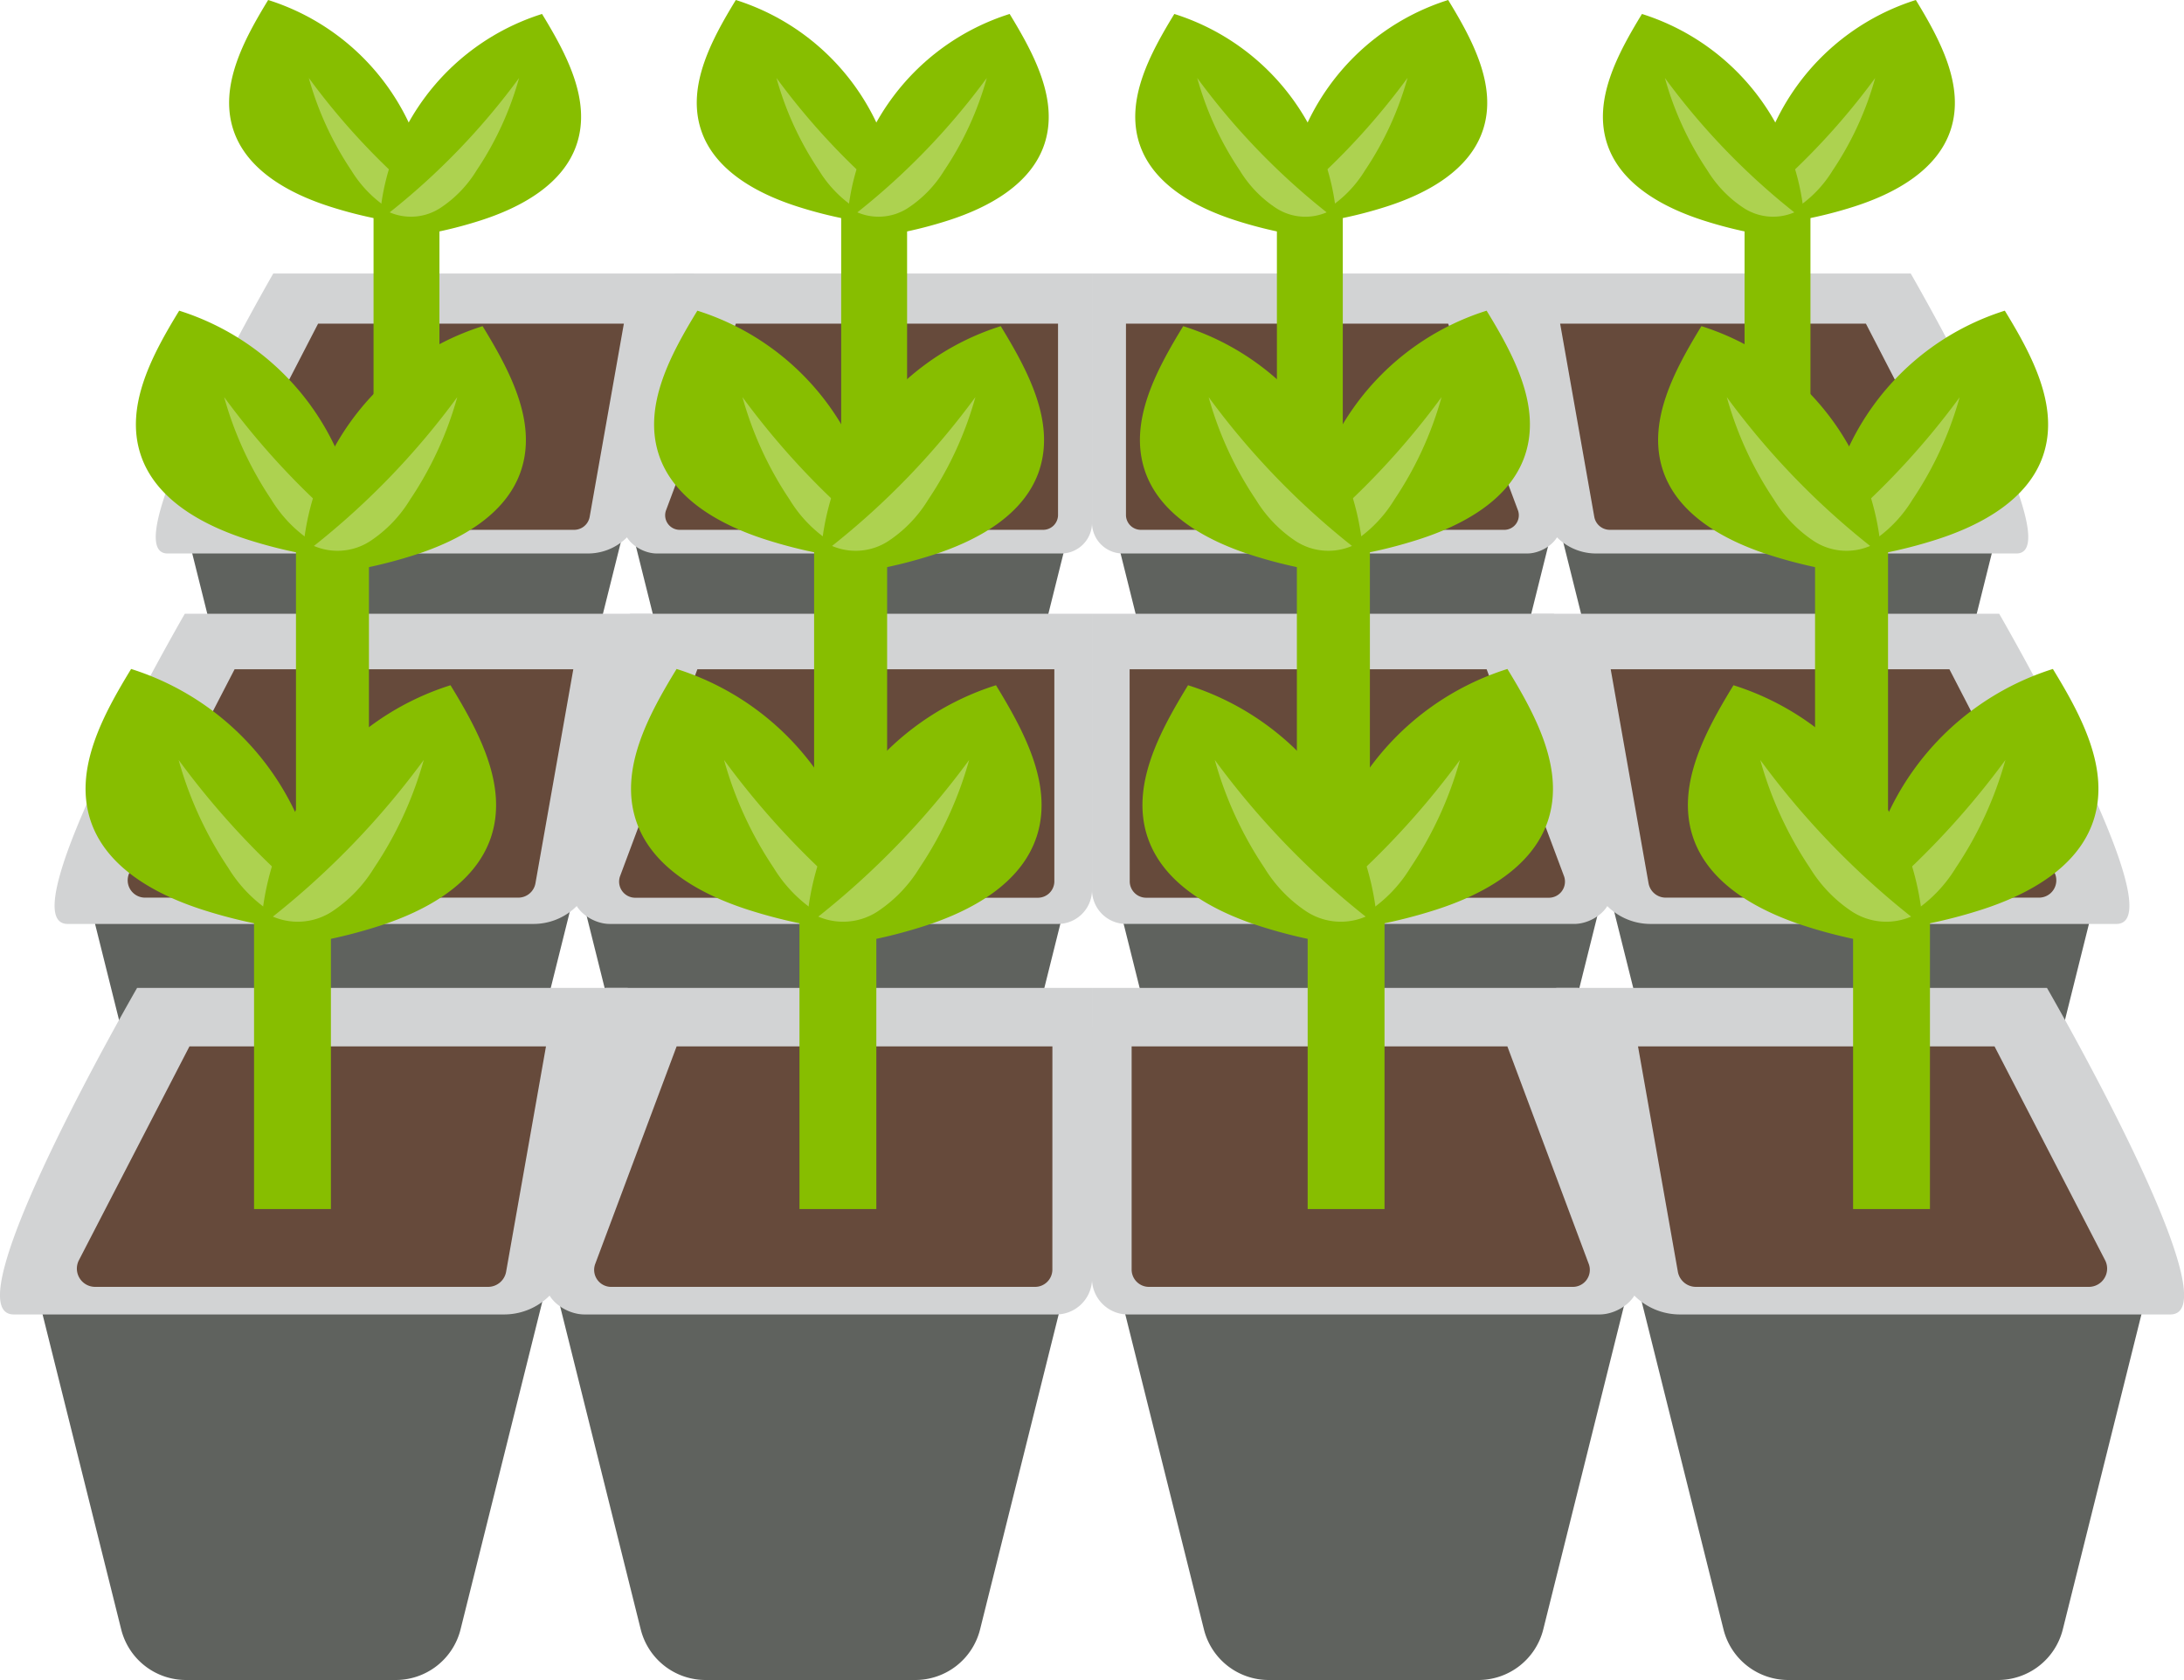 <svg xmlns="http://www.w3.org/2000/svg" xmlns:xlink="http://www.w3.org/1999/xlink" width="130" height="100" viewBox="0 0 130 100">
  <defs>
    <clipPath id="clip-path">
      <rect id="사각형_3466" data-name="사각형 3466" width="130" height="100" fill="none"/>
    </clipPath>
  </defs>
  <g id="그룹_6802" data-name="그룹 6802" transform="translate(0 0)">
    <g id="그룹_6801" data-name="그룹 6801" transform="translate(0 0)" clip-path="url(#clip-path)">
      <path id="패스_31915" data-name="패스 31915" d="M19.175,17.61H6.153L10.519,35.1a3.411,3.411,0,0,0,3.313,2.573H24.519A3.408,3.408,0,0,0,27.831,35.1L32.2,17.61Z" transform="translate(4.938 13.924)" fill="#5f625e"/>
      <path id="패스_31916" data-name="패스 31916" d="M37.18,9.09H12.139S2.508,25.756,5.846,25.756H30.862a3.288,3.288,0,0,0,3.263-2.817Z" transform="translate(4.128 7.188)" fill="#d2d3d4"/>
      <path id="패스_31917" data-name="패스 31917" d="M31.261,10.757h-18.2L7.424,21.671a.934.934,0,0,0,.835,1.359H28.3a.939.939,0,0,0,.925-.772Z" transform="translate(5.874 8.506)" fill="#664a3b"/>
      <path id="패스_31918" data-name="패스 31918" d="M33.885,17.61H20.863L25.229,35.1a3.411,3.411,0,0,0,3.313,2.573H39.229A3.408,3.408,0,0,0,42.541,35.1L46.907,17.61Z" transform="translate(16.744 13.924)" fill="#5f625e"/>
      <path id="패스_31919" data-name="패스 31919" d="M48.467,9.09H23.65L20.624,23.972c-.2.92.943,1.784,1.94,1.784H46.583a1.835,1.835,0,0,0,1.884-1.78Z" transform="translate(16.534 7.188)" fill="#d2d3d4"/>
      <path id="패스_31920" data-name="패스 31920" d="M45.353,10.757H26.176L22.014,21.884a.867.867,0,0,0,.856,1.146H44.443a.887.887,0,0,0,.91-.86Z" transform="translate(17.625 8.506)" fill="#664a3b"/>
      <rect id="사각형_3454" data-name="사각형 3454" width="3.922" height="15.036" transform="translate(22.235 12.526)" fill="#87be00"/>
      <path id="패스_31921" data-name="패스 31921" d="M7.824,7.748c.795,2.387,3.3,3.762,5.711,4.538a25.339,25.339,0,0,0,6.053,1.162A13.869,13.869,0,0,0,9.89,0C8.449,2.362,6.953,5.125,7.824,7.748" transform="translate(6.072 0)" fill="#87be00"/>
      <path id="패스_31922" data-name="패스 31922" d="M10.2,2.594a41.55,41.55,0,0,0,7.7,7.994,3.206,3.206,0,0,1-3-.251A7.089,7.089,0,0,1,12.732,8.1a18.993,18.993,0,0,1-2.533-5.5" transform="translate(8.185 2.051)" fill="#add250"/>
      <path id="패스_31923" data-name="패스 31923" d="M24.287,8.212c-.793,2.389-3.3,3.762-5.711,4.538a25.428,25.428,0,0,1-6.053,1.162A13.869,13.869,0,0,1,22.221.464c1.44,2.362,2.938,5.125,2.066,7.748" transform="translate(10.043 0.367)" fill="#87be00"/>
      <path id="패스_31924" data-name="패스 31924" d="M20.568,2.594a41.55,41.55,0,0,1-7.7,7.994,3.207,3.207,0,0,0,3-.251A7.089,7.089,0,0,0,18.035,8.1a18.993,18.993,0,0,0,2.533-5.5" transform="translate(10.328 2.051)" fill="#add250"/>
      <rect id="사각형_3455" data-name="사각형 3455" width="3.924" height="15.036" transform="translate(50.07 12.526)" fill="#87be00"/>
      <path id="패스_31925" data-name="패스 31925" d="M23.267,7.748c.793,2.387,3.3,3.762,5.709,4.538a25.371,25.371,0,0,0,6.055,1.162A13.873,13.873,0,0,0,25.333,0c-1.442,2.362-2.938,5.125-2.066,7.748" transform="translate(18.466 0)" fill="#87be00"/>
      <path id="패스_31926" data-name="패스 31926" d="M25.642,2.594a41.541,41.541,0,0,0,7.7,7.994,3.2,3.2,0,0,1-3-.251A7.1,7.1,0,0,1,28.175,8.1a18.9,18.9,0,0,1-2.533-5.5" transform="translate(20.58 2.051)" fill="#add250"/>
      <path id="패스_31927" data-name="패스 31927" d="M39.73,8.212c-.795,2.389-3.3,3.762-5.711,4.538a25.445,25.445,0,0,1-6.053,1.162A13.87,13.87,0,0,1,37.661.464C39.1,2.826,40.6,5.589,39.73,8.212" transform="translate(22.437 0.367)" fill="#87be00"/>
      <path id="패스_31928" data-name="패스 31928" d="M36.011,2.594a41.5,41.5,0,0,1-7.7,7.994,3.206,3.206,0,0,0,3-.251A7.089,7.089,0,0,0,33.478,8.1a18.9,18.9,0,0,0,2.533-5.5" transform="translate(22.723 2.051)" fill="#add250"/>
      <path id="패스_31929" data-name="패스 31929" d="M64.54,17.61H77.562L73.2,35.1a3.411,3.411,0,0,1-3.313,2.573H59.2A3.407,3.407,0,0,1,55.884,35.1L51.518,17.61Z" transform="translate(41.347 13.924)" fill="#5f625e"/>
      <path id="패스_31930" data-name="패스 31930" d="M49.2,9.09H74.244s9.631,16.666,6.293,16.666H55.521a3.289,3.289,0,0,1-3.263-2.817Z" transform="translate(39.489 7.188)" fill="#d2d3d4"/>
      <path id="패스_31931" data-name="패스 31931" d="M51.518,10.757h18.2l5.64,10.914a.934.934,0,0,1-.835,1.359H54.476a.938.938,0,0,1-.925-.772Z" transform="translate(41.347 8.506)" fill="#664a3b"/>
      <path id="패스_31932" data-name="패스 31932" d="M49.83,17.61H62.852L58.486,35.1a3.411,3.411,0,0,1-3.313,2.573H44.485A3.408,3.408,0,0,1,41.174,35.1L36.808,17.61Z" transform="translate(29.541 13.924)" fill="#5f625e"/>
      <path id="패스_31933" data-name="패스 31933" d="M36.06,9.09H60.876L63.9,23.972c.2.92-.943,1.784-1.94,1.784H37.944a1.835,1.835,0,0,1-1.884-1.78Z" transform="translate(28.941 7.188)" fill="#d2d3d4"/>
      <path id="패스_31934" data-name="패스 31934" d="M37.181,10.757H56.359l4.16,11.127a.867.867,0,0,1-.856,1.146H38.09a.886.886,0,0,1-.909-.86Z" transform="translate(29.841 8.506)" fill="#664a3b"/>
      <rect id="사각형_3456" data-name="사각형 3456" width="3.922" height="15.036" transform="translate(103.843 12.526)" fill="#87be00"/>
      <path id="패스_31935" data-name="패스 31935" d="M69.652,7.748c-.795,2.387-3.3,3.762-5.711,4.538a25.339,25.339,0,0,1-6.053,1.162A13.869,13.869,0,0,1,67.586,0c1.44,2.362,2.936,5.125,2.066,7.748" transform="translate(46.452 0)" fill="#87be00"/>
      <path id="패스_31936" data-name="패스 31936" d="M65.348,2.594a41.55,41.55,0,0,1-7.7,7.994,3.206,3.206,0,0,0,3-.251A7.089,7.089,0,0,0,62.815,8.1a18.992,18.992,0,0,0,2.533-5.5" transform="translate(46.268 2.051)" fill="#add250"/>
      <path id="패스_31937" data-name="패스 31937" d="M53.189,8.212c.793,2.389,3.3,3.762,5.711,4.538a25.428,25.428,0,0,0,6.053,1.162A13.869,13.869,0,0,0,55.255.464c-1.44,2.362-2.938,5.125-2.066,7.748" transform="translate(42.481 0.367)" fill="#87be00"/>
      <path id="패스_31938" data-name="패스 31938" d="M54.979,2.594a41.443,41.443,0,0,0,7.7,7.994,3.206,3.206,0,0,1-3-.251A7.1,7.1,0,0,1,57.51,8.1a18.941,18.941,0,0,1-2.531-5.5" transform="translate(44.125 2.051)" fill="#add250"/>
      <rect id="사각형_3457" data-name="사각형 3457" width="3.922" height="15.036" transform="translate(76.006 12.526)" fill="#87be00"/>
      <path id="패스_31939" data-name="패스 31939" d="M54.208,7.748c-.793,2.387-3.3,3.762-5.709,4.538a25.373,25.373,0,0,1-6.053,1.162A13.867,13.867,0,0,1,52.143,0c1.442,2.362,2.938,5.125,2.066,7.748" transform="translate(34.058 0)" fill="#87be00"/>
      <path id="패스_31940" data-name="패스 31940" d="M49.9,2.594a41.541,41.541,0,0,1-7.7,7.994,3.207,3.207,0,0,0,3-.251A7.064,7.064,0,0,0,47.37,8.1a18.9,18.9,0,0,0,2.533-5.5" transform="translate(33.874 2.051)" fill="#add250"/>
      <path id="패스_31941" data-name="패스 31941" d="M37.746,8.212c.795,2.389,3.3,3.762,5.711,4.538a25.445,25.445,0,0,0,6.053,1.162A13.869,13.869,0,0,0,39.813.464c-1.442,2.362-2.938,5.125-2.068,7.748" transform="translate(30.087 0.367)" fill="#87be00"/>
      <path id="패스_31942" data-name="패스 31942" d="M39.536,2.594a41.453,41.453,0,0,0,7.7,7.994,3.21,3.21,0,0,1-3.007-.251A7.089,7.089,0,0,1,42.069,8.1a18.9,18.9,0,0,1-2.533-5.5" transform="translate(31.731 2.051)" fill="#add250"/>
      <path id="패스_31943" data-name="패스 31943" d="M17.351,29.84H2.923L7.761,49.22a3.774,3.774,0,0,0,3.67,2.854H23.27a3.776,3.776,0,0,0,3.67-2.854l4.838-19.38Z" transform="translate(2.346 23.594)" fill="#5f625e"/>
      <path id="패스_31944" data-name="패스 31944" d="M37.3,20.4H9.554S-1.117,38.864,2.582,38.864H30.3a3.644,3.644,0,0,0,3.616-3.119Z" transform="translate(1.447 16.13)" fill="#d2d3d4"/>
      <path id="패스_31945" data-name="패스 31945" d="M30.743,22.247H10.581L4.33,34.339a1.033,1.033,0,0,0,.925,1.5H27.466a1.038,1.038,0,0,0,1.024-.854Z" transform="translate(3.382 17.59)" fill="#664a3b"/>
      <path id="패스_31946" data-name="패스 31946" d="M33.65,29.84H19.222L24.06,49.22a3.776,3.776,0,0,0,3.67,2.854H39.569a3.773,3.773,0,0,0,3.67-2.854l4.838-19.38Z" transform="translate(15.427 23.594)" fill="#5f625e"/>
      <path id="패스_31947" data-name="패스 31947" d="M49.807,20.4H22.31L18.956,36.888C18.74,37.911,20,38.864,21.1,38.864H47.72a2.033,2.033,0,0,0,2.087-1.972Z" transform="translate(15.194 16.13)" fill="#d2d3d4"/>
      <path id="패스_31948" data-name="패스 31948" d="M46.356,22.247H25.107L20.5,34.576a.96.96,0,0,0,.95,1.268h23.9a.98.98,0,0,0,1.006-.951Z" transform="translate(16.403 17.59)" fill="#664a3b"/>
      <rect id="사각형_3458" data-name="사각형 3458" width="4.344" height="16.662" transform="translate(17.617 32.37)" fill="#87be00"/>
      <path id="패스_31949" data-name="패스 31949" d="M4.775,18.912c.88,2.645,3.656,4.169,6.325,5.028a28.169,28.169,0,0,0,6.707,1.286,15.363,15.363,0,0,0-10.743-14.9c-1.6,2.616-3.257,5.678-2.289,8.584" transform="translate(3.602 8.166)" fill="#87be00"/>
      <path id="패스_31950" data-name="패스 31950" d="M7.4,13.2a45.905,45.905,0,0,0,8.532,8.857,3.564,3.564,0,0,1-3.331-.276,7.85,7.85,0,0,1-2.392-2.48A21.009,21.009,0,0,1,7.4,13.2" transform="translate(5.943 10.438)" fill="#add250"/>
      <path id="패스_31951" data-name="패스 31951" d="M23.015,19.426c-.88,2.648-3.657,4.169-6.327,5.03A28.149,28.149,0,0,1,9.981,25.74a15.367,15.367,0,0,1,10.743-14.9c1.6,2.618,3.257,5.678,2.291,8.584" transform="translate(8.002 8.573)" fill="#87be00"/>
      <path id="패스_31952" data-name="패스 31952" d="M18.9,13.2a45.905,45.905,0,0,1-8.532,8.857,3.563,3.563,0,0,0,3.331-.276,7.83,7.83,0,0,0,2.392-2.48A21.009,21.009,0,0,0,18.9,13.2" transform="translate(8.318 10.438)" fill="#add250"/>
      <rect id="사각형_3459" data-name="사각형 3459" width="4.346" height="16.662" transform="translate(48.459 32.37)" fill="#87be00"/>
      <path id="패스_31953" data-name="패스 31953" d="M21.886,18.912c.88,2.645,3.657,4.169,6.327,5.028a28.152,28.152,0,0,0,6.707,1.286,15.367,15.367,0,0,0-10.745-14.9c-1.6,2.616-3.255,5.678-2.289,8.584" transform="translate(17.335 8.166)" fill="#87be00"/>
      <path id="패스_31954" data-name="패스 31954" d="M24.517,13.2a45.905,45.905,0,0,0,8.532,8.857,3.563,3.563,0,0,1-3.331-.276,7.83,7.83,0,0,1-2.392-2.48,21.009,21.009,0,0,1-2.808-6.1" transform="translate(19.677 10.438)" fill="#add250"/>
      <path id="패스_31955" data-name="패스 31955" d="M40.126,19.426c-.881,2.648-3.657,4.169-6.329,5.03a28.118,28.118,0,0,1-6.706,1.284,15.365,15.365,0,0,1,10.743-14.9c1.6,2.618,3.257,5.678,2.291,8.584" transform="translate(21.734 8.573)" fill="#87be00"/>
      <path id="패스_31956" data-name="패스 31956" d="M36.007,13.2a45.905,45.905,0,0,1-8.532,8.857,3.564,3.564,0,0,0,3.331-.276A7.85,7.85,0,0,0,33.2,19.3a21.009,21.009,0,0,0,2.808-6.1" transform="translate(22.051 10.438)" fill="#add250"/>
      <path id="패스_31957" data-name="패스 31957" d="M67.616,29.84H82.044L77.206,49.22a3.774,3.774,0,0,1-3.67,2.854H61.7a3.776,3.776,0,0,1-3.67-2.854L53.188,29.84Z" transform="translate(42.687 23.594)" fill="#5f625e"/>
      <path id="패스_31958" data-name="패스 31958" d="M50.623,20.4H78.37s10.671,18.464,6.972,18.464H57.624a3.646,3.646,0,0,1-3.616-3.119Z" transform="translate(40.629 16.13)" fill="#d2d3d4"/>
      <path id="패스_31959" data-name="패스 31959" d="M53.188,22.247H73.35L79.6,34.339a1.031,1.031,0,0,1-.923,1.5H56.465a1.038,1.038,0,0,1-1.024-.854Z" transform="translate(42.687 17.59)" fill="#664a3b"/>
      <path id="패스_31960" data-name="패스 31960" d="M51.317,29.84H65.745L60.907,49.22a3.776,3.776,0,0,1-3.67,2.854H45.4a3.773,3.773,0,0,1-3.67-2.854L36.889,29.84Z" transform="translate(29.606 23.594)" fill="#5f625e"/>
      <path id="패스_31961" data-name="패스 31961" d="M36.06,20.4h27.5l3.355,16.488c.216,1.022-1.045,1.975-2.149,1.975H38.147a2.031,2.031,0,0,1-2.087-1.972Z" transform="translate(28.941 16.13)" fill="#d2d3d4"/>
      <path id="패스_31962" data-name="패스 31962" d="M37.3,22.247H58.552l4.611,12.329a.96.96,0,0,1-.95,1.268h-23.9a.98.98,0,0,1-1.006-.951Z" transform="translate(29.939 17.59)" fill="#664a3b"/>
      <rect id="사각형_3460" data-name="사각형 3460" width="4.344" height="16.662" transform="translate(108.039 32.37)" fill="#87be00"/>
      <path id="패스_31963" data-name="패스 31963" d="M73.281,18.912c-.88,2.645-3.657,4.169-6.327,5.028a28.152,28.152,0,0,1-6.707,1.286,15.366,15.366,0,0,1,10.743-14.9c1.6,2.616,3.257,5.678,2.291,8.584" transform="translate(48.344 8.166)" fill="#87be00"/>
      <path id="패스_31964" data-name="패스 31964" d="M68.513,13.2a45.905,45.905,0,0,1-8.532,8.857,3.564,3.564,0,0,0,3.331-.276A7.85,7.85,0,0,0,65.7,19.3a21.009,21.009,0,0,0,2.808-6.1" transform="translate(48.139 10.438)" fill="#add250"/>
      <path id="패스_31965" data-name="패스 31965" d="M55.04,19.426c.88,2.648,3.657,4.169,6.327,5.03a28.149,28.149,0,0,0,6.707,1.284,15.367,15.367,0,0,0-10.743-14.9c-1.6,2.618-3.257,5.678-2.291,8.584" transform="translate(43.944 8.573)" fill="#87be00"/>
      <path id="패스_31966" data-name="패스 31966" d="M57.022,13.2a45.905,45.905,0,0,0,8.532,8.857,3.563,3.563,0,0,1-3.331-.276A7.85,7.85,0,0,1,59.83,19.3a21.009,21.009,0,0,1-2.808-6.1" transform="translate(45.764 10.438)" fill="#add250"/>
      <rect id="사각형_3461" data-name="사각형 3461" width="4.346" height="16.662" transform="translate(77.195 32.37)" fill="#87be00"/>
      <path id="패스_31967" data-name="패스 31967" d="M56.169,18.912c-.88,2.645-3.657,4.169-6.327,5.028a28.155,28.155,0,0,1-6.706,1.286,15.364,15.364,0,0,1,10.742-14.9c1.6,2.616,3.257,5.678,2.291,8.584" transform="translate(34.611 8.166)" fill="#87be00"/>
      <path id="패스_31968" data-name="패스 31968" d="M51.4,13.2a45.949,45.949,0,0,1-8.53,8.857,3.56,3.56,0,0,0,3.329-.276,7.83,7.83,0,0,0,2.392-2.48A21.009,21.009,0,0,0,51.4,13.2" transform="translate(34.406 10.438)" fill="#add250"/>
      <path id="패스_31969" data-name="패스 31969" d="M37.929,19.426c.881,2.648,3.657,4.169,6.327,5.03a28.149,28.149,0,0,0,6.707,1.284,15.364,15.364,0,0,0-10.745-14.9c-1.6,2.618-3.255,5.678-2.289,8.584" transform="translate(30.211 8.573)" fill="#87be00"/>
      <path id="패스_31970" data-name="패스 31970" d="M39.911,13.2a45.905,45.905,0,0,0,8.532,8.857,3.564,3.564,0,0,1-3.331-.276,7.85,7.85,0,0,1-2.392-2.48,21.009,21.009,0,0,1-2.808-6.1" transform="translate(32.032 10.438)" fill="#add250"/>
      <path id="패스_31971" data-name="패스 31971" d="M16.366,42.775H1.179l5.092,20.4a3.973,3.973,0,0,0,3.863,3H22.6a3.977,3.977,0,0,0,3.865-3l5.09-20.4Z" transform="translate(0.946 33.821)" fill="#5f625e"/>
      <path id="패스_31972" data-name="패스 31972" d="M37.366,32.838H8.161S-3.075,52.274.82,52.274H30A3.833,3.833,0,0,0,33.8,48.99Z" transform="translate(0 25.964)" fill="#d2d3d4"/>
      <path id="패스_31973" data-name="패스 31973" d="M30.463,34.782H9.241L2.66,47.51a1.088,1.088,0,0,0,.973,1.585H27.012a1.092,1.092,0,0,0,1.078-.9Z" transform="translate(2.036 27.501)" fill="#664a3b"/>
      <path id="패스_31974" data-name="패스 31974" d="M33.523,42.775H18.336l5.09,20.4a3.977,3.977,0,0,0,3.865,3H39.754a3.975,3.975,0,0,0,3.865-3l5.09-20.4Z" transform="translate(14.716 33.821)" fill="#5f625e"/>
      <path id="패스_31975" data-name="패스 31975" d="M50.531,32.838H21.587L18.054,50.193c-.227,1.078,1.1,2.081,2.264,2.081H48.334a2.14,2.14,0,0,0,2.2-2.077Z" transform="translate(14.47 25.964)" fill="#d2d3d4"/>
      <path id="패스_31976" data-name="패스 31976" d="M46.9,34.782H24.532L19.676,47.759a1.013,1.013,0,0,0,1,1.336H45.84a1.032,1.032,0,0,0,1.058-1Z" transform="translate(15.743 27.501)" fill="#664a3b"/>
      <rect id="사각형_3462" data-name="사각형 3462" width="4.575" height="17.538" transform="translate(15.122 54.426)" fill="#87be00"/>
      <path id="패스_31977" data-name="패스 31977" d="M3.127,31.272c.928,2.786,3.85,4.389,6.659,5.293a29.637,29.637,0,0,0,7.061,1.354A16.172,16.172,0,0,0,5.537,22.236c-1.682,2.754-3.427,5.977-2.41,9.036" transform="translate(2.268 17.582)" fill="#87be00"/>
      <path id="패스_31978" data-name="패스 31978" d="M5.9,25.261a48.468,48.468,0,0,0,8.98,9.324,3.748,3.748,0,0,1-3.506-.292,8.292,8.292,0,0,1-2.52-2.611A22.177,22.177,0,0,1,5.9,25.261" transform="translate(4.733 19.973)" fill="#add250"/>
      <path id="패스_31979" data-name="패스 31979" d="M22.329,31.813c-.928,2.786-3.85,4.389-6.659,5.293A29.563,29.563,0,0,1,8.608,38.46,16.176,16.176,0,0,1,19.917,22.777c1.684,2.754,3.428,5.977,2.412,9.036" transform="translate(6.899 18.009)" fill="#87be00"/>
      <path id="패스_31980" data-name="패스 31980" d="M17.991,25.261a48.468,48.468,0,0,1-8.98,9.324,3.748,3.748,0,0,0,3.506-.292,8.292,8.292,0,0,0,2.52-2.611,22.13,22.13,0,0,0,2.954-6.421" transform="translate(7.232 19.973)" fill="#add250"/>
      <rect id="사각형_3463" data-name="사각형 3463" width="4.575" height="17.538" transform="translate(47.588 54.426)" fill="#87be00"/>
      <path id="패스_31981" data-name="패스 31981" d="M21.139,31.272c.928,2.786,3.85,4.389,6.659,5.293a29.637,29.637,0,0,0,7.061,1.354A16.172,16.172,0,0,0,23.549,22.236c-1.682,2.754-3.427,5.977-2.41,9.036" transform="translate(16.724 17.582)" fill="#87be00"/>
      <path id="패스_31982" data-name="패스 31982" d="M23.909,25.261a48.468,48.468,0,0,0,8.98,9.324,3.748,3.748,0,0,1-3.506-.292,8.292,8.292,0,0,1-2.52-2.611,22.13,22.13,0,0,1-2.954-6.421" transform="translate(19.189 19.973)" fill="#add250"/>
      <path id="패스_31983" data-name="패스 31983" d="M40.341,31.813c-.93,2.786-3.852,4.389-6.662,5.293A29.517,29.517,0,0,1,26.62,38.46,16.174,16.174,0,0,1,37.93,22.777c1.682,2.754,3.429,5.977,2.412,9.036" transform="translate(21.355 18.009)" fill="#87be00"/>
      <path id="패스_31984" data-name="패스 31984" d="M36,25.261a48.468,48.468,0,0,1-8.98,9.324,3.752,3.752,0,0,0,3.508-.292,8.286,8.286,0,0,0,2.518-2.611A22.177,22.177,0,0,0,36,25.261" transform="translate(21.688 19.973)" fill="#add250"/>
      <path id="패스_31985" data-name="패스 31985" d="M69.278,42.775H84.464l-5.092,20.4a3.975,3.975,0,0,1-3.863,3H63.044a3.975,3.975,0,0,1-3.863-3l-5.092-20.4Z" transform="translate(43.411 33.821)" fill="#5f625e"/>
      <path id="패스_31986" data-name="패스 31986" d="M51.39,32.838H80.6s11.235,19.436,7.34,19.436H58.759a3.833,3.833,0,0,1-3.805-3.284Z" transform="translate(41.244 25.964)" fill="#d2d3d4"/>
      <path id="패스_31987" data-name="패스 31987" d="M54.09,34.782H75.312L81.893,47.51a1.088,1.088,0,0,1-.973,1.585H57.54a1.092,1.092,0,0,1-1.078-.9Z" transform="translate(43.411 27.501)" fill="#664a3b"/>
      <path id="패스_31988" data-name="패스 31988" d="M52.121,42.775H67.307l-5.09,20.4a3.977,3.977,0,0,1-3.865,3H45.889a3.974,3.974,0,0,1-3.865-3l-5.092-20.4Z" transform="translate(29.641 33.821)" fill="#5f625e"/>
      <path id="패스_31989" data-name="패스 31989" d="M36.06,32.838H65l3.533,17.355c.225,1.078-1.1,2.081-2.264,2.081H38.257a2.14,2.14,0,0,1-2.2-2.077Z" transform="translate(28.941 25.964)" fill="#d2d3d4"/>
      <path id="패스_31990" data-name="패스 31990" d="M37.368,34.782H59.734l4.854,12.977a1.012,1.012,0,0,1-1,1.336H38.426a1.032,1.032,0,0,1-1.058-1Z" transform="translate(29.991 27.501)" fill="#664a3b"/>
      <rect id="사각형_3464" data-name="사각형 3464" width="4.575" height="17.538" transform="translate(110.303 54.426)" fill="#87be00"/>
      <path id="패스_31991" data-name="패스 31991" d="M75.24,31.272c-.928,2.786-3.85,4.389-6.659,5.293a29.637,29.637,0,0,1-7.061,1.354A16.172,16.172,0,0,1,72.83,22.236c1.682,2.754,3.427,5.977,2.41,9.036" transform="translate(49.365 17.582)" fill="#87be00"/>
      <path id="패스_31992" data-name="패스 31992" d="M70.22,25.261a48.468,48.468,0,0,1-8.98,9.324,3.752,3.752,0,0,0,3.508-.292,8.286,8.286,0,0,0,2.518-2.611,22.177,22.177,0,0,0,2.954-6.421" transform="translate(49.15 19.973)" fill="#add250"/>
      <path id="패스_31993" data-name="패스 31993" d="M56.038,31.813C56.967,34.6,59.89,36.2,62.7,37.106a29.564,29.564,0,0,0,7.062,1.354A16.176,16.176,0,0,0,58.45,22.777c-1.684,2.754-3.428,5.977-2.412,9.036" transform="translate(44.733 18.009)" fill="#87be00"/>
      <path id="패스_31994" data-name="패스 31994" d="M58.126,25.261a48.468,48.468,0,0,0,8.98,9.324,3.748,3.748,0,0,1-3.506-.292,8.292,8.292,0,0,1-2.52-2.611,22.13,22.13,0,0,1-2.954-6.421" transform="translate(46.651 19.973)" fill="#add250"/>
      <rect id="사각형_3465" data-name="사각형 3465" width="4.575" height="17.538" transform="translate(77.837 54.426)" fill="#87be00"/>
      <path id="패스_31995" data-name="패스 31995" d="M57.228,31.272c-.928,2.786-3.85,4.389-6.659,5.293a29.637,29.637,0,0,1-7.061,1.354A16.172,16.172,0,0,1,54.818,22.236c1.682,2.754,3.427,5.977,2.41,9.036" transform="translate(34.909 17.582)" fill="#87be00"/>
      <path id="패스_31996" data-name="패스 31996" d="M52.208,25.261a48.468,48.468,0,0,1-8.98,9.324,3.748,3.748,0,0,0,3.506-.292,8.292,8.292,0,0,0,2.52-2.611,22.177,22.177,0,0,0,2.954-6.421" transform="translate(34.694 19.973)" fill="#add250"/>
      <path id="패스_31997" data-name="패스 31997" d="M38.028,31.813c.928,2.786,3.85,4.389,6.659,5.293a29.563,29.563,0,0,0,7.062,1.354A16.179,16.179,0,0,0,40.439,22.777c-1.684,2.754-3.43,5.977-2.412,9.036" transform="translate(30.278 18.009)" fill="#87be00"/>
      <path id="패스_31998" data-name="패스 31998" d="M40.114,25.261a48.414,48.414,0,0,0,8.98,9.324,3.748,3.748,0,0,1-3.506-.292,8.292,8.292,0,0,1-2.52-2.611,22.177,22.177,0,0,1-2.954-6.421" transform="translate(32.195 19.973)" fill="#add250"/>
    </g>
  </g>
</svg>

